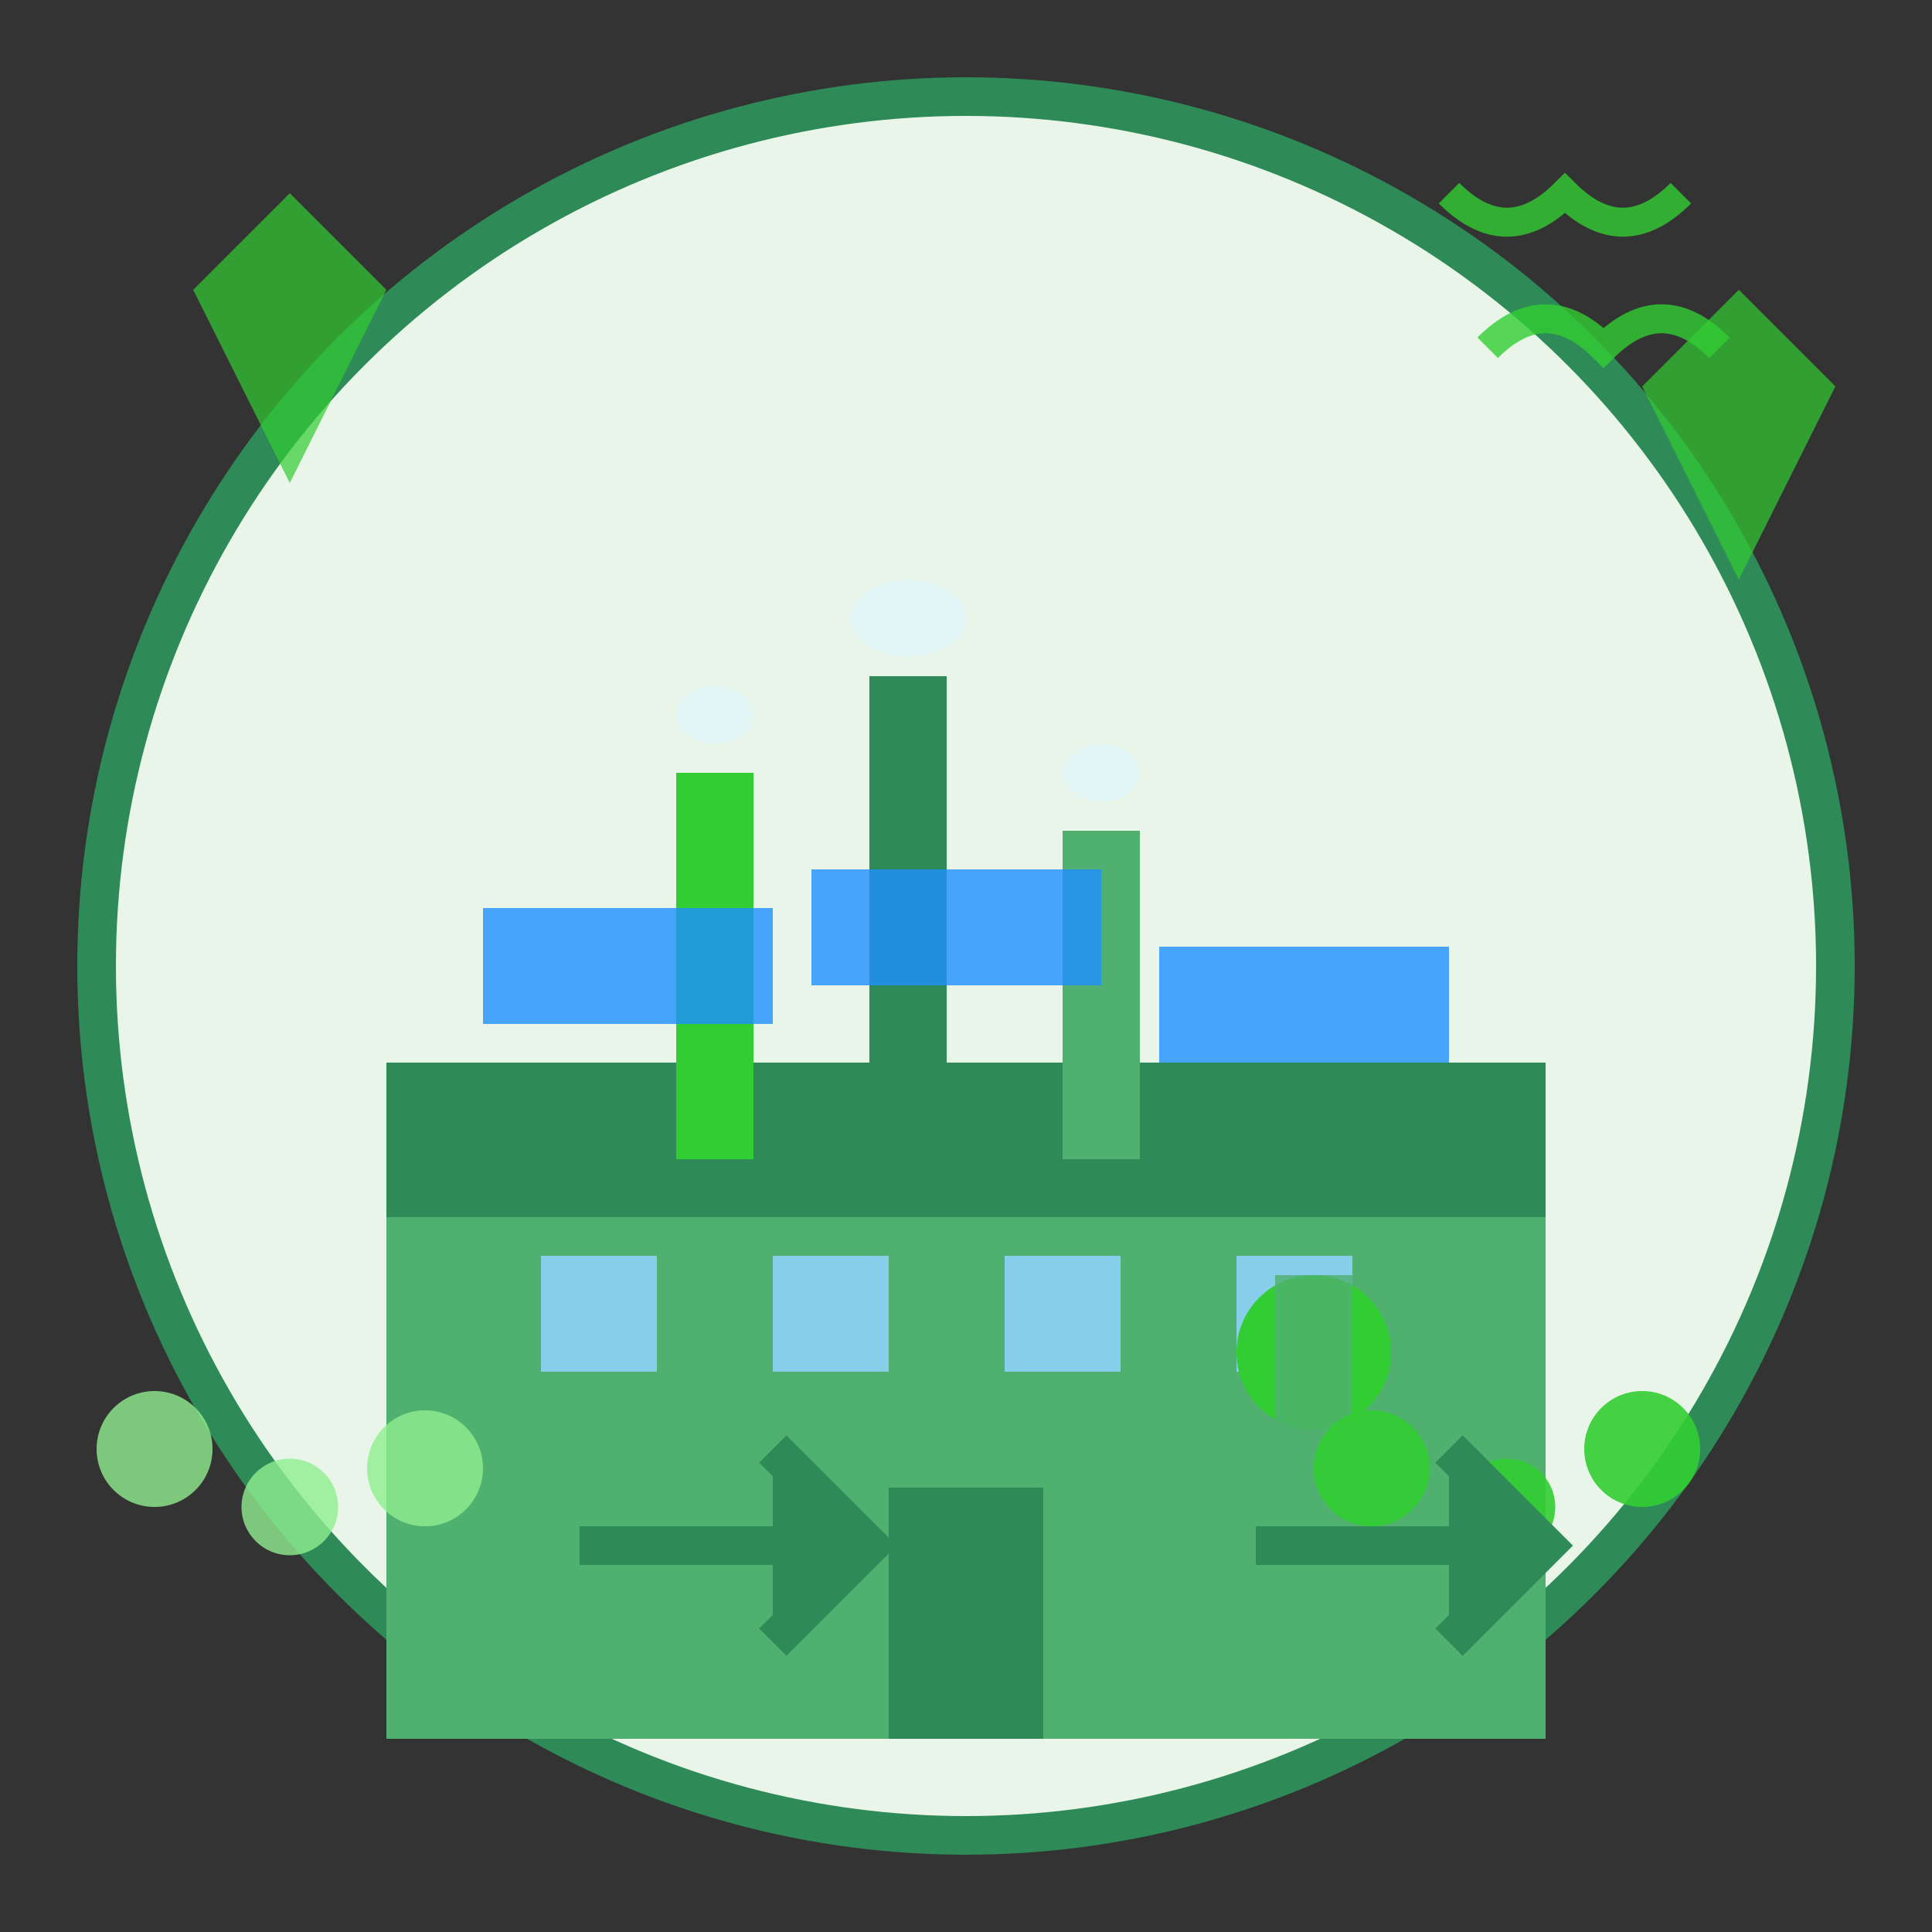 <svg viewBox="0 0 100 100" xmlns="http://www.w3.org/2000/svg">
  <rect x="0" y="0" width="100" height="100" fill="#333333" stroke="none"/>
  <!-- Background circle -->
  <circle cx="50" cy="50" r="45" fill="#e8f5e8" stroke="#2e8b57" stroke-width="2"/>
  
  <!-- Modern sustainable processing facility -->
  <g transform="translate(20, 35)">
    <!-- Main processing building (green/sustainable) -->
    <rect x="0" y="20" width="60" height="35" fill="#4fb070"/>
    <rect x="0" y="20" width="60" height="8" fill="#2e8b57"/>
    
    <!-- Clean processing towers (no smoke) -->
    <rect x="15" y="5" width="4" height="20" fill="#32CD32"/>
    <rect x="25" y="0" width="4" height="25" fill="#2e8b57"/>
    <rect x="35" y="8" width="4" height="17" fill="#4fb070"/>
    
    <!-- Clean steam/vapor indicators -->
    <g opacity="0.6">
      <ellipse cx="17" cy="2" rx="2" ry="1.5" fill="#e0f7ff"/>
      <ellipse cx="27" cy="-3" rx="3" ry="2" fill="#e0f7ff"/>
      <ellipse cx="37" cy="5" rx="2" ry="1.5" fill="#e0f7ff"/>
    </g>
    
    <!-- Solar panels on roof -->
    <rect x="5" y="12" width="15" height="6" fill="#1e90ff" opacity="0.8"/>
    <rect x="22" y="10" width="15" height="6" fill="#1e90ff" opacity="0.8"/>
    <rect x="40" y="14" width="15" height="6" fill="#1e90ff" opacity="0.8"/>
    
    <!-- Windows -->
    <rect x="8" y="30" width="6" height="6" fill="#87CEEB"/>
    <rect x="20" y="30" width="6" height="6" fill="#87CEEB"/>
    <rect x="32" y="30" width="6" height="6" fill="#87CEEB"/>
    <rect x="44" y="30" width="6" height="6" fill="#87CEEB"/>
    
    <!-- Entrance -->
    <rect x="26" y="42" width="8" height="13" fill="#2e8b57"/>
    
    <!-- Sustainable processing equipment -->
    <circle cx="48" cy="35" r="4" fill="#32CD32"/>
    <rect x="46" y="31" width="4" height="8" fill="#4fb070" opacity="0.8"/>
  </g>
  
  <!-- Sustainable raw materials (green/renewable) -->
  <g fill="#90EE90" opacity="0.8">
    <circle cx="8" cy="75" r="3"/>
    <circle cx="15" cy="78" r="2.5"/>
    <circle cx="22" cy="76" r="3"/>
  </g>
  
  <!-- Clean processed output (bright green) -->
  <g fill="#32CD32" opacity="0.9">
    <circle cx="85" cy="75" r="3"/>
    <circle cx="78" cy="78" r="2.5"/>
    <circle cx="71" cy="76" r="3"/>
  </g>
  
  <!-- Clean processing arrows -->
  <g stroke="#2e8b57" stroke-width="2" fill="#2e8b57">
    <path d="M30 80 L45 80 M40 75 L45 80 L40 85"/>
    <path d="M65 80 L80 80 M75 75 L80 80 L75 85"/>
  </g>
  
  <!-- Sustainability symbols -->
  <g fill="#32CD32" opacity="0.7">
    <polygon points="10,15 15,10 20,15 15,25" />
    <polygon points="85,20 90,15 95,20 90,30" />
  </g>
  
  <!-- Recycling symbol -->
  <g transform="translate(75, 10)" stroke="#32CD32" stroke-width="1.5" fill="none">
    <path d="M0,0 Q3,3 6,0 Q9,3 12,0" opacity="0.8"/>
    <path d="M2,8 Q5,5 8,8 Q11,5 14,8" opacity="0.8"/>
  </g>
</svg>